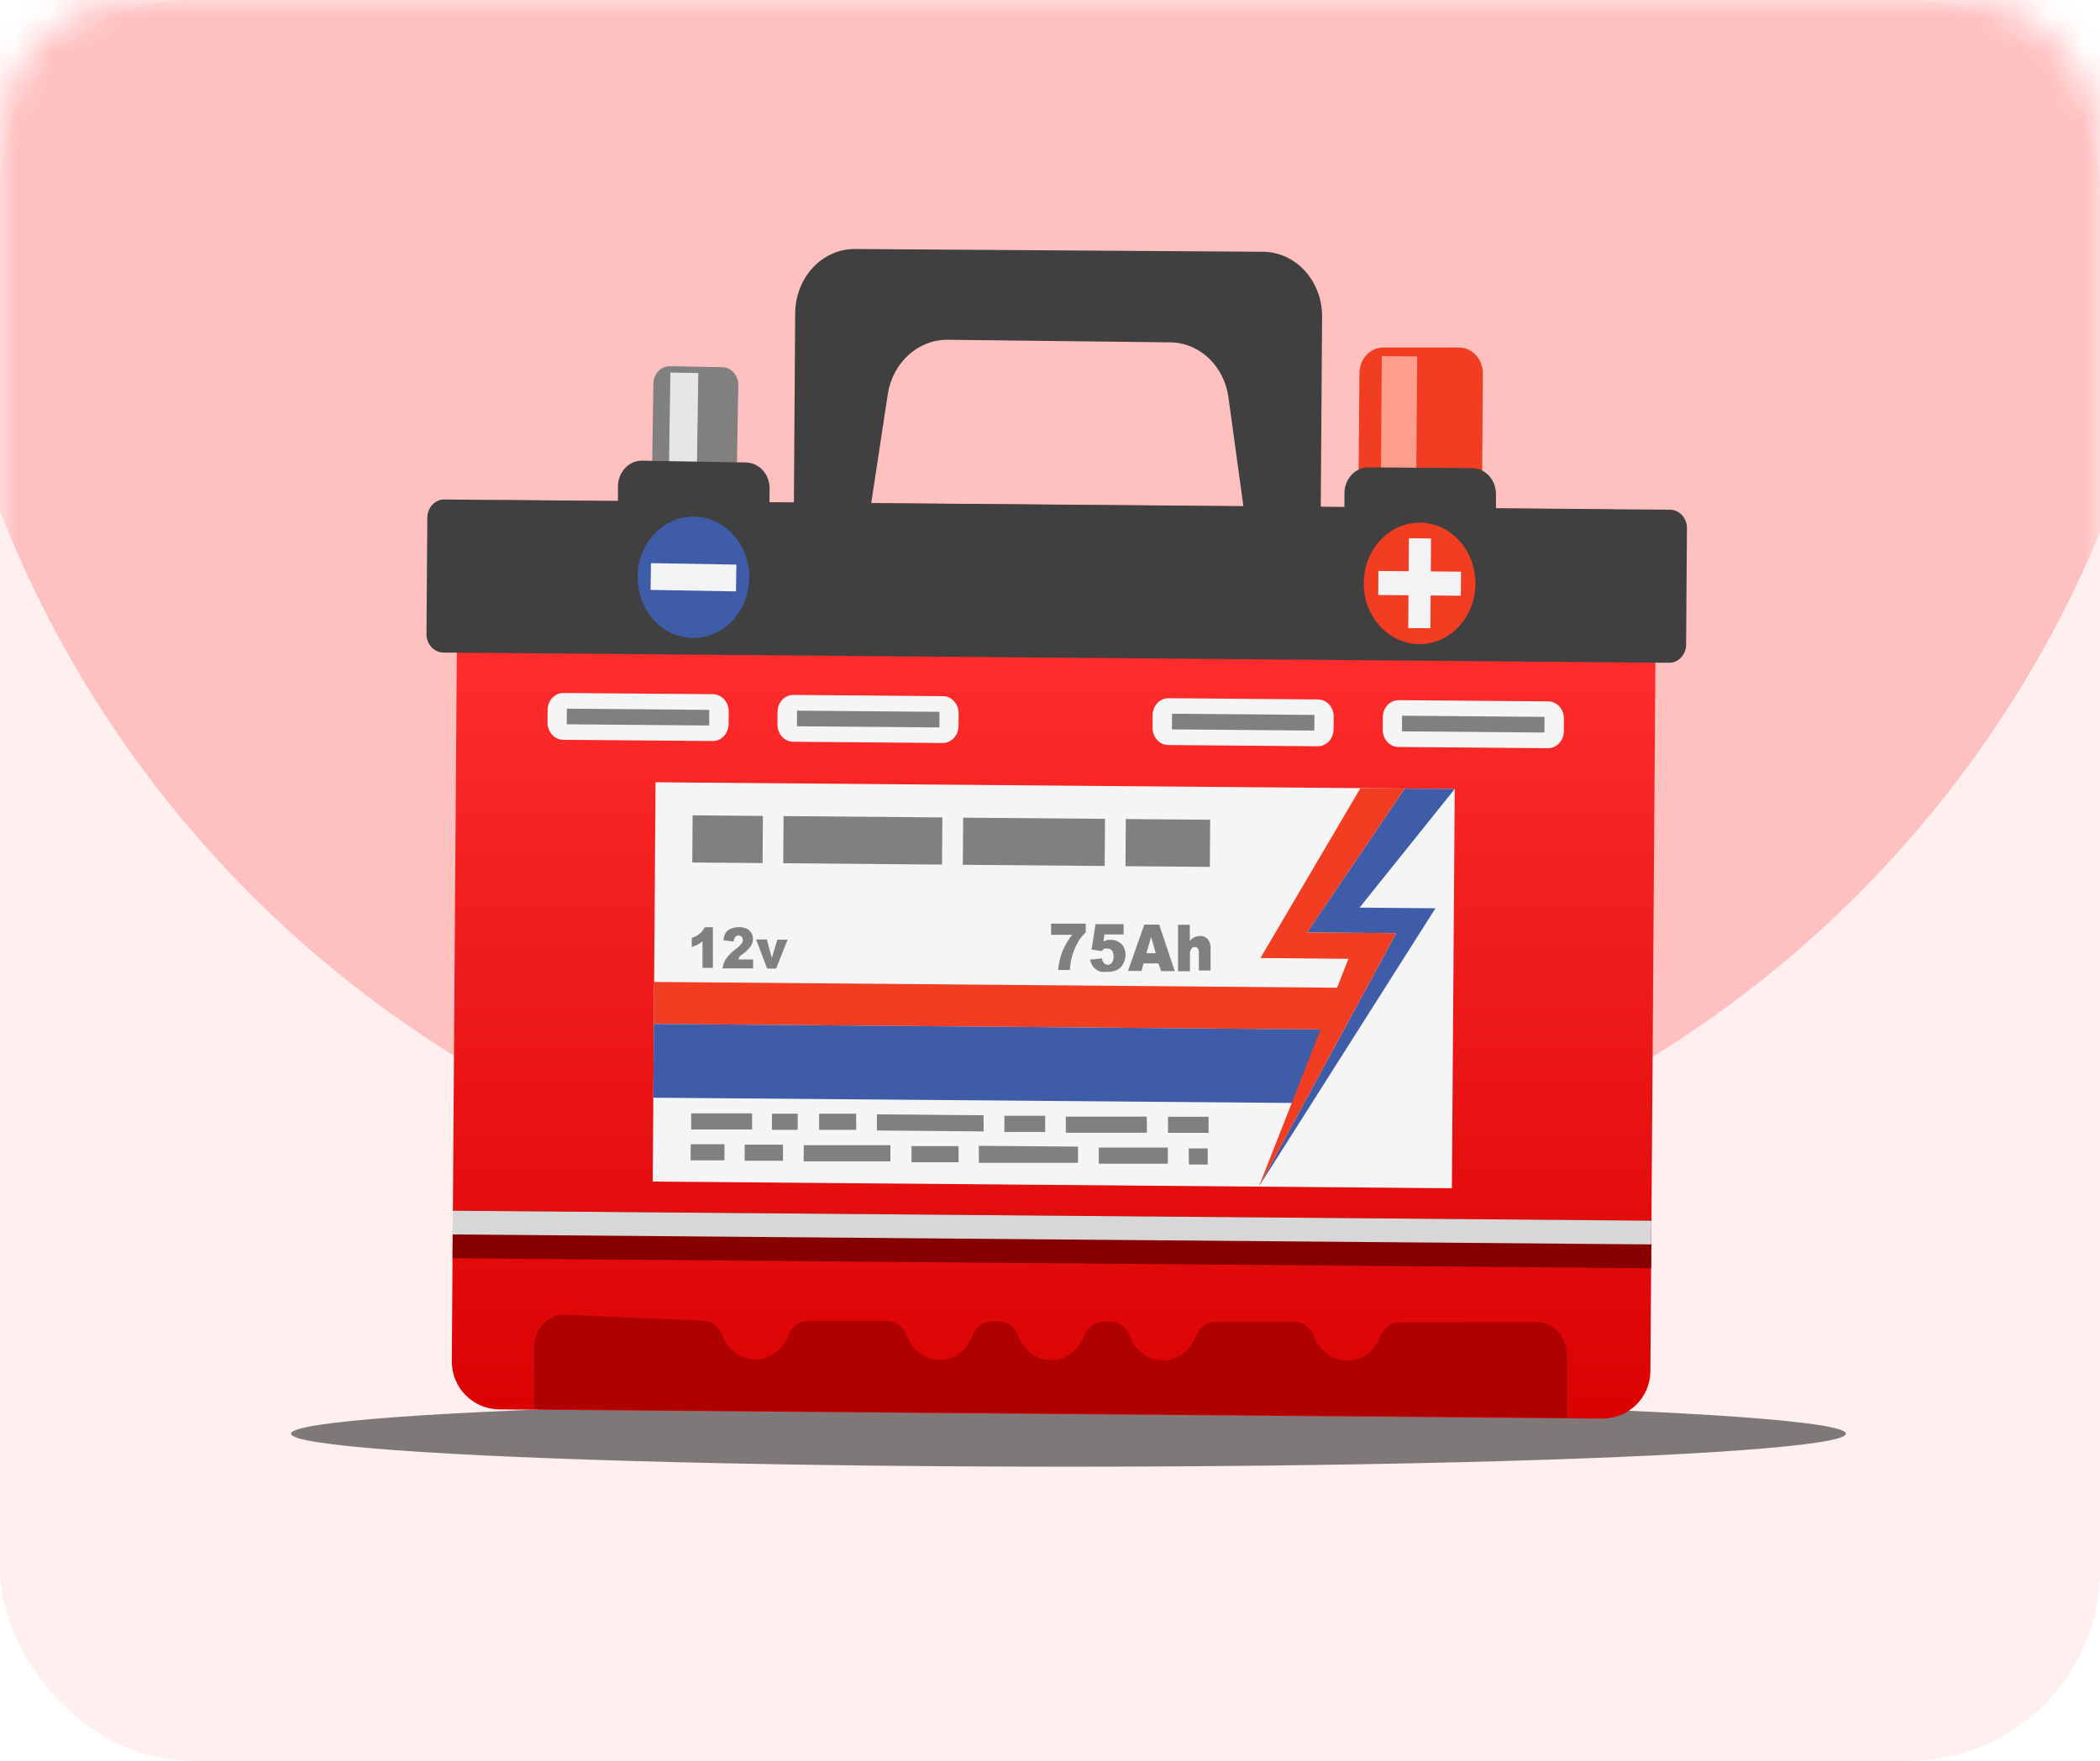 <svg width="62" height="52" viewBox="0 0 62 52" fill="none" xmlns="http://www.w3.org/2000/svg">
<rect width="62" height="52" rx="5.643" fill="#FFEFEF"/>
<mask id="mask0_630_370" style="mask-type:alpha" maskUnits="userSpaceOnUse" x="0" y="0" width="62" height="52">
<rect width="62" height="52" rx="4" fill="#F0FFE9"/>
</mask>
<g mask="url(#mask0_630_370)">
<ellipse cx="31.126" cy="3.132" rx="33.385" ry="33.091" fill="#FFC0C0"/>
<g filter="url(#filter0_f_630_370)">
<ellipse cx="31.545" cy="42.339" rx="22.952" ry="0.975" fill="#1E1E1E" fill-opacity="0.57"/>
</g>
<path d="M13.508 16.17L13.339 40.199C13.333 40.978 13.96 41.615 14.739 41.622L47.305 41.894C48.084 41.9 48.72 41.274 48.726 40.495L48.895 16.466C48.901 15.687 48.274 15.05 47.495 15.043L14.929 14.771C14.15 14.765 13.514 15.391 13.508 16.17Z" fill="url(#paint0_linear_630_370)"/>
<path d="M41.314 39.05C41.192 39.05 41.072 39.09 40.972 39.165C40.871 39.24 40.793 39.346 40.748 39.47C40.669 39.681 40.535 39.862 40.361 39.989C40.187 40.117 39.982 40.185 39.772 40.185C39.562 40.185 39.358 40.117 39.184 39.989C39.01 39.862 38.875 39.681 38.796 39.47C38.754 39.345 38.677 39.237 38.577 39.16C38.477 39.084 38.358 39.042 38.235 39.04H35.876C35.753 39.039 35.633 39.079 35.532 39.154C35.431 39.229 35.353 39.336 35.31 39.46C35.231 39.672 35.096 39.852 34.922 39.98C34.748 40.107 34.544 40.175 34.334 40.175C34.124 40.175 33.919 40.107 33.745 39.98C33.572 39.852 33.437 39.672 33.358 39.46C33.315 39.336 33.238 39.229 33.138 39.152C33.038 39.076 32.919 39.034 32.797 39.031H32.578C32.455 39.031 32.336 39.07 32.235 39.145C32.134 39.22 32.056 39.327 32.012 39.45C31.934 39.662 31.8 39.844 31.626 39.972C31.453 40.1 31.248 40.168 31.038 40.168C30.828 40.168 30.623 40.1 30.45 39.972C30.276 39.844 30.142 39.662 30.064 39.45C30.022 39.326 29.945 39.218 29.845 39.141C29.745 39.065 29.626 39.023 29.503 39.021H29.284C29.161 39.022 29.042 39.062 28.94 39.137C28.838 39.212 28.76 39.318 28.714 39.441C28.636 39.653 28.502 39.834 28.328 39.962C28.155 40.09 27.95 40.158 27.74 40.158C27.53 40.158 27.326 40.09 27.152 39.962C26.978 39.834 26.844 39.653 26.766 39.441C26.723 39.316 26.647 39.209 26.547 39.132C26.446 39.056 26.327 39.014 26.205 39.012H23.846C23.723 39.012 23.603 39.052 23.501 39.127C23.4 39.201 23.321 39.308 23.275 39.431C23.198 39.643 23.064 39.825 22.89 39.953C22.716 40.081 22.512 40.149 22.302 40.149C22.092 40.149 21.887 40.081 21.714 39.953C21.54 39.825 21.406 39.643 21.328 39.431C21.284 39.308 21.207 39.201 21.107 39.124C21.007 39.048 20.889 39.006 20.767 39.002L16.653 38.826C16.426 38.826 16.207 38.922 16.043 39.093C15.88 39.265 15.784 39.499 15.776 39.746V41.611L46.256 41.863V39.999C46.257 39.752 46.168 39.514 46.011 39.336C45.853 39.158 45.637 39.054 45.41 39.045L41.314 39.05Z" fill="#AF0000"/>
<path d="M13.371 35.752L13.361 37.158L48.748 37.454L48.758 36.047L13.371 35.752Z" fill="#860000"/>
<path d="M13.368 35.754L13.363 36.455L48.75 36.75L48.755 36.049L13.368 35.754Z" fill="#D7D7D7"/>
<path d="M12.616 15.29L12.591 18.723C12.589 19.024 12.811 19.269 13.087 19.271L49.277 19.573C49.553 19.576 49.779 19.334 49.781 19.034L49.805 15.601C49.807 15.3 49.585 15.055 49.309 15.053L13.119 14.751C12.843 14.748 12.618 14.99 12.616 15.29Z" fill="#404040"/>
<path d="M21.75 14.063L19.25 14.029L19.29 11.33C19.292 11.192 19.344 11.06 19.435 10.964C19.527 10.867 19.649 10.814 19.776 10.815L21.32 10.844C21.447 10.845 21.567 10.9 21.657 10.998C21.746 11.095 21.797 11.226 21.798 11.364L21.75 14.063Z" fill="#808080"/>
<path d="M19.792 11.002L19.748 14.03L20.572 14.044L20.617 11.017L19.792 11.002Z" fill="#E6E6E6"/>
<path d="M22.713 15.389L18.244 15.312V14.359C18.245 14.258 18.265 14.159 18.301 14.066C18.338 13.974 18.391 13.89 18.457 13.82C18.524 13.75 18.602 13.695 18.689 13.658C18.774 13.621 18.866 13.603 18.959 13.605L22.029 13.658C22.215 13.662 22.393 13.745 22.523 13.891C22.653 14.037 22.724 14.232 22.722 14.435L22.713 15.389Z" fill="#404040"/>
<path d="M43.186 14.23H40.682V11.531C40.684 11.392 40.736 11.26 40.827 11.163C40.918 11.066 41.041 11.011 41.169 11.011H42.708C42.771 11.012 42.834 11.026 42.892 11.053C42.95 11.08 43.003 11.119 43.048 11.168C43.092 11.217 43.127 11.275 43.151 11.339C43.175 11.403 43.186 11.472 43.186 11.54V14.23Z" fill="#808080"/>
<path d="M43.753 14.983L40.104 14.95L40.135 11.021C40.135 10.921 40.154 10.822 40.19 10.729C40.226 10.637 40.278 10.553 40.343 10.483C40.409 10.412 40.487 10.357 40.572 10.319C40.657 10.281 40.749 10.262 40.841 10.263H43.086C43.272 10.265 43.449 10.347 43.578 10.491C43.708 10.635 43.78 10.829 43.779 11.03L43.753 14.983Z" fill="#F13E23"/>
<path d="M40.796 10.517L40.77 14.213L41.813 14.221L41.839 10.526L40.796 10.517Z" fill="#FF9E8F"/>
<path d="M44.167 15.551L39.693 15.513V14.559C39.696 14.356 39.772 14.163 39.905 14.021C40.038 13.879 40.217 13.8 40.404 13.801L43.474 13.825C43.66 13.828 43.837 13.912 43.966 14.056C44.096 14.201 44.168 14.395 44.167 14.597V15.551Z" fill="#404040"/>
<path d="M41.912 19.022C42.822 19.022 43.561 18.22 43.561 17.229C43.561 16.239 42.822 15.436 41.912 15.436C41.001 15.436 40.263 16.239 40.263 17.229C40.263 18.22 41.001 19.022 41.912 19.022Z" fill="#F13E23"/>
<path d="M22.122 17.062C22.12 17.417 22.02 17.762 21.837 18.056C21.654 18.349 21.395 18.576 21.093 18.709C20.791 18.843 20.459 18.876 20.14 18.804C19.821 18.733 19.528 18.56 19.299 18.308C19.07 18.055 18.916 17.735 18.854 17.387C18.792 17.039 18.827 16.679 18.953 16.352C19.08 16.026 19.293 15.747 19.565 15.552C19.837 15.357 20.156 15.253 20.482 15.255C20.699 15.256 20.913 15.304 21.113 15.396C21.313 15.487 21.495 15.621 21.647 15.789C21.799 15.957 21.92 16.155 22.001 16.374C22.083 16.593 22.124 16.827 22.122 17.062Z" fill="#3F5CA8"/>
<path d="M41.596 15.896L41.577 18.548L42.231 18.553L42.249 15.902L41.596 15.896Z" fill="#F3F3F5"/>
<path d="M40.696 16.862L40.691 17.572L43.129 17.593L43.134 16.882L40.696 16.862Z" fill="#F3F3F5"/>
<path d="M19.219 16.63L19.207 17.421L21.729 17.465L21.74 16.674L19.219 16.63Z" fill="#F3F3F5"/>
<path d="M16.168 20.966L16.165 21.338C16.163 21.617 16.37 21.845 16.627 21.847L21.043 21.884C21.299 21.886 21.509 21.662 21.511 21.383L21.514 21.011C21.516 20.732 21.309 20.504 21.052 20.501L16.636 20.465C16.38 20.462 16.17 20.687 16.168 20.966Z" fill="#F5F5F5"/>
<path d="M16.736 20.928L16.732 21.39L20.938 21.425L20.941 20.964L16.736 20.928Z" fill="#808080"/>
<path d="M22.956 21.024L22.953 21.396C22.951 21.675 23.158 21.903 23.415 21.905L27.831 21.942C28.088 21.944 28.297 21.72 28.299 21.44L28.302 21.068C28.304 20.789 28.097 20.561 27.841 20.559L23.424 20.522C23.168 20.52 22.958 20.745 22.956 21.024Z" fill="#F5F5F5"/>
<path d="M23.532 20.987L23.528 21.448L27.734 21.483L27.737 21.022L23.532 20.987Z" fill="#808080"/>
<path d="M34.03 21.12L34.028 21.492C34.026 21.771 34.232 22 34.489 22.002L38.905 22.039C39.162 22.041 39.371 21.816 39.373 21.537L39.376 21.165C39.378 20.886 39.172 20.658 38.915 20.656L34.499 20.619C34.242 20.617 34.032 20.841 34.03 21.12Z" fill="#F5F5F5"/>
<path d="M34.603 21.078L34.6 21.54L38.805 21.575L38.809 21.113L34.603 21.078Z" fill="#808080"/>
<path d="M40.827 21.178L40.824 21.55C40.822 21.829 41.028 22.057 41.285 22.059L45.701 22.096C45.958 22.098 46.168 21.874 46.17 21.595L46.172 21.223C46.175 20.944 45.968 20.716 45.711 20.713L41.295 20.677C41.038 20.674 40.828 20.899 40.827 21.178Z" fill="#F5F5F5"/>
<path d="M41.395 21.136L41.392 21.598L45.597 21.633L45.601 21.171L41.395 21.136Z" fill="#808080"/>
<path d="M19.354 23.102L19.271 34.894L42.865 35.091L42.949 23.299L19.354 23.102Z" fill="#F5F5F5"/>
<path d="M39.196 30.405L19.302 30.238L19.311 28.998L39.56 29.17L39.196 30.405Z" fill="#F13E23"/>
<path d="M38.516 32.575L19.29 32.417L19.303 30.238L39.196 30.405L38.516 32.575Z" fill="#3F5CA8"/>
<path d="M40.139 26.804L42.38 26.823L37.165 35.044L41.222 27.558L38.59 27.538L41.472 23.29L42.95 23.299L40.139 26.804Z" fill="#3F5CA8"/>
<path d="M38.59 27.539L41.222 27.558L37.165 35.045L39.81 28.316L37.213 28.292L40.165 23.276L41.472 23.29L38.59 27.539Z" fill="#F13E23"/>
<path d="M31.033 27.276H32.055V27.534C31.968 27.614 31.892 27.709 31.831 27.815C31.756 27.942 31.697 28.08 31.656 28.225C31.619 28.362 31.595 28.503 31.586 28.645H31.239C31.259 28.451 31.303 28.262 31.371 28.082C31.446 27.91 31.542 27.75 31.656 27.605H31.033V27.276Z" fill="#808080"/>
<path d="M32.345 27.291H33.174V27.596H32.608L32.578 27.801L32.696 27.758C32.733 27.754 32.77 27.754 32.806 27.758C32.919 27.755 33.029 27.799 33.113 27.882C33.151 27.923 33.182 27.972 33.202 28.026C33.222 28.081 33.232 28.139 33.231 28.197C33.228 28.287 33.206 28.376 33.166 28.454C33.127 28.533 33.068 28.596 32.995 28.636C32.906 28.683 32.808 28.705 32.709 28.698C32.638 28.706 32.566 28.706 32.495 28.698C32.441 28.68 32.39 28.653 32.345 28.617C32.305 28.586 32.271 28.547 32.245 28.502C32.215 28.453 32.194 28.398 32.183 28.34L32.534 28.302C32.54 28.355 32.561 28.406 32.595 28.445C32.625 28.475 32.664 28.492 32.705 28.493C32.729 28.494 32.752 28.489 32.773 28.478C32.795 28.468 32.813 28.451 32.828 28.431C32.863 28.38 32.88 28.317 32.876 28.254C32.883 28.189 32.865 28.124 32.828 28.073C32.812 28.054 32.792 28.038 32.77 28.029C32.748 28.019 32.724 28.014 32.701 28.016C32.669 28.009 32.636 28.009 32.604 28.016C32.575 28.036 32.549 28.06 32.525 28.087L32.227 28.04L32.345 27.291Z" fill="#808080"/>
<path d="M34.201 28.45H33.762L33.701 28.674H33.302L33.784 27.305H34.223L34.683 28.678H34.28L34.201 28.45ZM34.122 28.149L33.986 27.672L33.846 28.149H34.122Z" fill="#808080"/>
<path d="M34.781 27.31H35.127V27.787C35.168 27.739 35.217 27.702 35.272 27.677C35.324 27.651 35.381 27.639 35.439 27.644C35.48 27.64 35.522 27.647 35.56 27.664C35.599 27.68 35.634 27.706 35.662 27.739C35.692 27.78 35.715 27.826 35.728 27.876C35.742 27.926 35.746 27.979 35.741 28.03V28.66H35.395V28.14C35.4 28.093 35.389 28.045 35.364 28.006C35.353 27.994 35.339 27.983 35.324 27.977C35.309 27.97 35.293 27.967 35.276 27.968C35.256 27.967 35.236 27.971 35.218 27.98C35.199 27.989 35.183 28.003 35.171 28.021C35.139 28.076 35.126 28.142 35.132 28.207V28.683H34.781V27.31Z" fill="#808080"/>
<path d="M22.788 33.366H23.551V32.889H22.793L22.788 33.366ZM25.275 32.889H24.183V33.366H25.279L25.275 32.889ZM23.727 34.296H26.288V33.819H23.731L23.727 34.296ZM29.038 32.937L25.889 32.908V33.385L29.042 33.413L29.038 32.937ZM21.986 34.281H23.117V33.804H21.986V34.281ZM30.858 32.951H29.652V33.428H30.858V32.951ZM26.911 34.324H28.301V33.847H26.911V34.324ZM35.103 34.391H35.656V33.914H35.094L35.103 34.391ZM20.389 34.267H21.389V33.79H20.393L20.389 34.267ZM34.485 32.98V33.456H35.682V32.98H34.485ZM22.205 32.88H20.407V33.356H22.205V32.88ZM28.902 34.339H31.827V33.862L28.897 33.838L28.902 34.339ZM32.441 34.367H34.48V33.89H32.441V34.367ZM33.858 32.975H31.467V33.452H33.862L33.858 32.975Z" fill="#808080"/>
<path d="M23.134 24.101L23.124 25.493L27.812 25.533L27.822 24.14L23.134 24.101Z" fill="#808080"/>
<path d="M33.238 24.188L33.228 25.58L35.719 25.601L35.729 24.209L33.238 24.188Z" fill="#808080"/>
<path d="M28.436 24.147L28.426 25.539L32.614 25.574L32.624 24.182L28.436 24.147Z" fill="#808080"/>
<path d="M20.449 24.078L20.439 25.471L22.514 25.488L22.524 24.096L20.449 24.078Z" fill="#808080"/>
<path d="M21.047 27.381V28.583H20.74V27.796C20.697 27.835 20.65 27.869 20.6 27.896C20.543 27.924 20.484 27.948 20.424 27.968V27.696C20.512 27.672 20.594 27.628 20.666 27.567C20.722 27.518 20.769 27.457 20.802 27.386L21.047 27.381Z" fill="#808080"/>
<path d="M22.235 28.597H21.332C21.343 28.5 21.376 28.406 21.428 28.326C21.511 28.207 21.612 28.105 21.727 28.025C21.79 27.979 21.847 27.924 21.898 27.863C21.918 27.832 21.931 27.796 21.933 27.758C21.934 27.741 21.931 27.724 21.925 27.708C21.919 27.693 21.91 27.679 21.898 27.667C21.873 27.641 21.84 27.625 21.806 27.625C21.788 27.624 21.77 27.627 21.753 27.635C21.737 27.642 21.722 27.653 21.709 27.667C21.681 27.707 21.664 27.755 21.661 27.806L21.358 27.768C21.366 27.69 21.389 27.616 21.424 27.548C21.459 27.497 21.506 27.458 21.56 27.434C21.635 27.399 21.715 27.381 21.797 27.381C21.881 27.377 21.964 27.392 22.043 27.424C22.099 27.45 22.148 27.493 22.183 27.548C22.215 27.602 22.231 27.665 22.231 27.729C22.23 27.803 22.209 27.875 22.17 27.934C22.113 28.02 22.041 28.093 21.959 28.149C21.898 28.197 21.854 28.225 21.836 28.244L21.797 28.335H22.235V28.597Z" fill="#808080"/>
<path d="M22.323 27.744H22.639L22.788 28.288L22.95 27.749H23.253L22.915 28.602H22.648L22.323 27.744Z" fill="#808080"/>
<path d="M23.477 9.261L23.429 16.209H25.517L26.21 11.645C26.279 11.194 26.494 10.785 26.815 10.49C27.136 10.195 27.543 10.033 27.964 10.034L34.516 10.11C34.941 10.105 35.353 10.268 35.676 10.569C35.999 10.87 36.21 11.288 36.27 11.745L36.898 16.323H38.985L39.033 9.376C39.038 9.122 38.995 8.871 38.909 8.635C38.822 8.4 38.694 8.186 38.531 8.005C38.367 7.825 38.173 7.681 37.958 7.583C37.743 7.485 37.512 7.435 37.279 7.435L25.262 7.354C25.029 7.349 24.798 7.395 24.582 7.489C24.365 7.583 24.168 7.723 24.002 7.9C23.836 8.078 23.704 8.29 23.614 8.523C23.524 8.757 23.477 9.008 23.477 9.261Z" fill="#404040"/>
</g>
<defs>
<filter id="filter0_f_630_370" x="5.771" y="38.542" width="51.547" height="7.593" filterUnits="userSpaceOnUse" color-interpolation-filters="sRGB">
<feFlood flood-opacity="0" result="BackgroundImageFix"/>
<feBlend mode="normal" in="SourceGraphic" in2="BackgroundImageFix" result="shape"/>
<feGaussianBlur stdDeviation="1.411" result="effect1_foregroundBlur_630_370"/>
</filter>
<linearGradient id="paint0_linear_630_370" x1="32.261" y1="19.118" x2="32.261" y2="42.648" gradientUnits="userSpaceOnUse">
<stop stop-color="#FF2D2D"/>
<stop offset="1" stop-color="#D90000"/>
</linearGradient>
</defs>
</svg>
